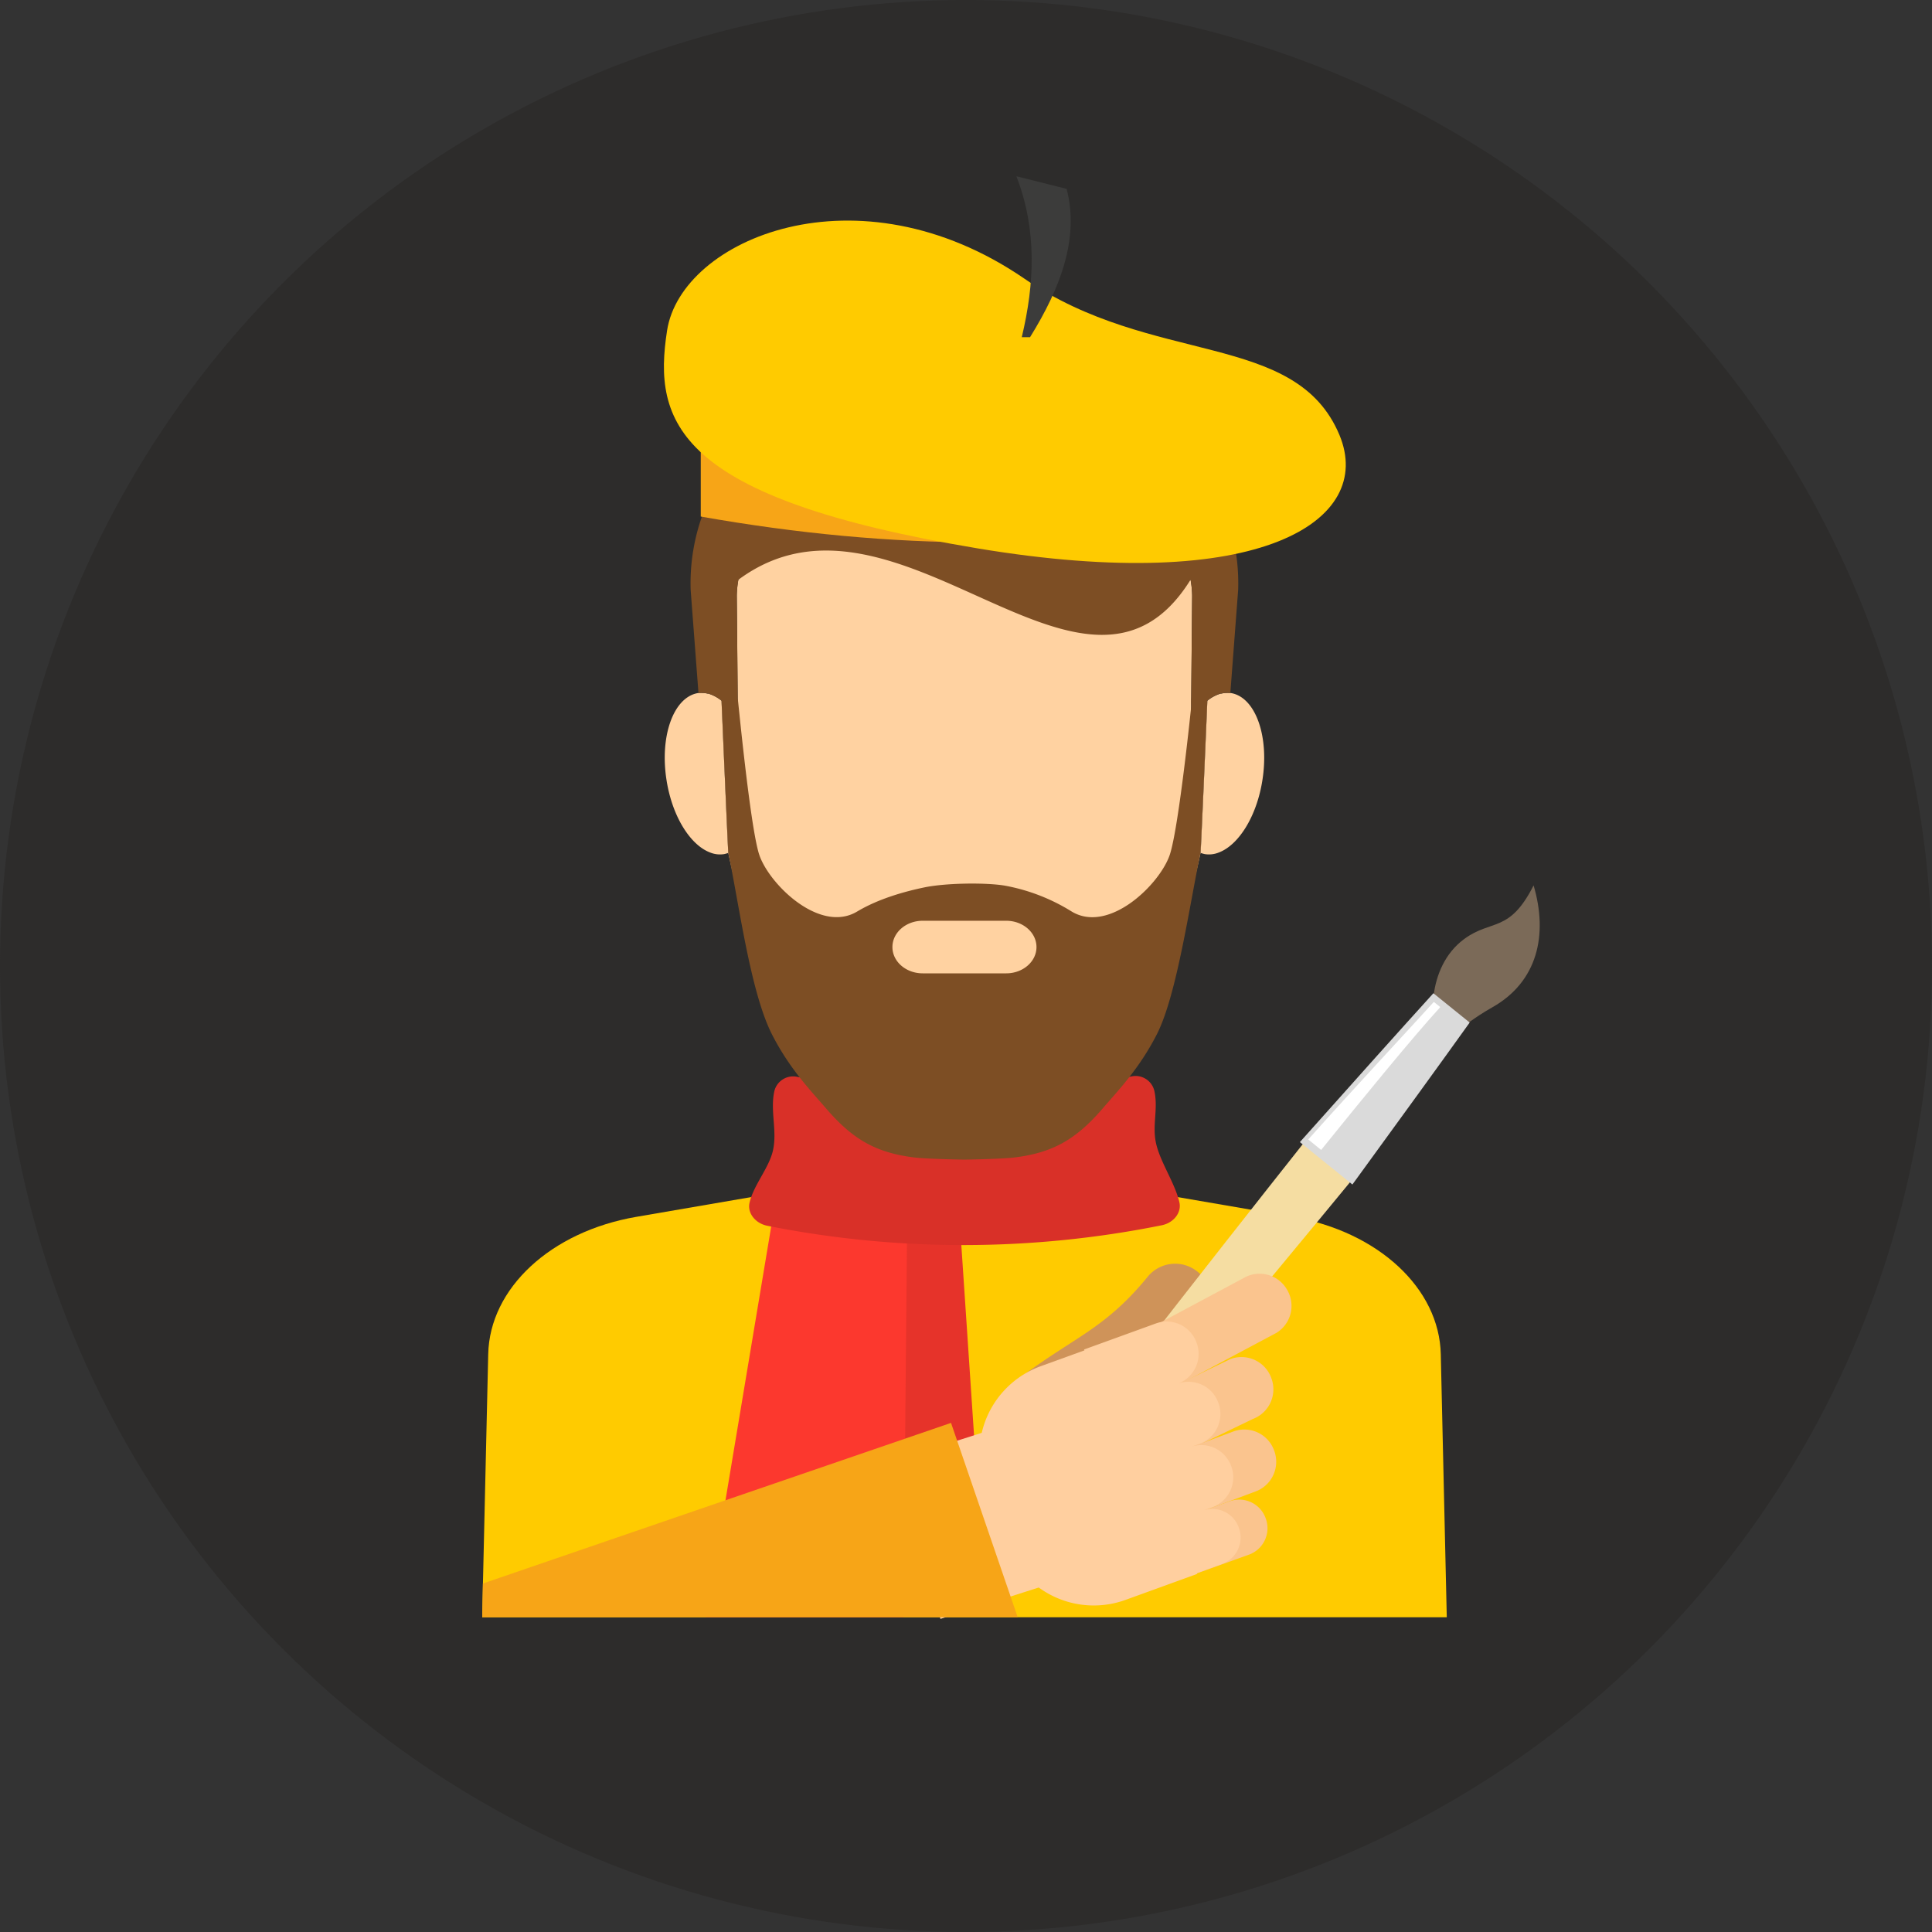 <?xml version="1.0" encoding="UTF-8"?> <svg xmlns="http://www.w3.org/2000/svg" viewBox="0 0 600 600"><rect x="0" y="0" width="600" height="600" fill="#333333" stroke="none"/><title>cursos</title><g id="Capa_2" data-name="Capa 2"><g id="Capa_1-2" data-name="Capa 1"><circle cx="300" cy="300" r="300" style="fill:#2d2c2b"></circle><path d="M449.31,502.26H149.76l.22-10.49,1.64-71.19c.43-20.49,19.39-38.08,45.95-42.67L299.5,360.38l102,17.54c26.5,4.59,45.51,22.18,45.95,42.67Z" style="fill:#ffcb00"></path><path d="M311.54,445.62l-.15-.16c-3.93-4.51-2.82-11.22,2.12-15.06,18.8-14.94,28.85-16.61,43-34a11,11,0,0,1,15-1.77l.17.13a10.28,10.28,0,0,1,1.67,15c-14.81,18.34-25.57,20.91-45.13,36.7C323.14,450.53,315.46,450.14,311.54,445.62Z" style="fill:#cf9359"></path><path d="M454.73,291.61c-12.09,8.88-10.65,27.49-7.58,29.51,3.92,2.58,4.21-1.41,16.42-8.36,13.87-7.89,17.26-22.38,12.7-37.79C468.76,289.83,463.22,285.37,454.73,291.61Z" style="fill:#7b6a58"></path><path d="M315.16,491.45q54-63.4,106.86-127.65l-14.73-11.89Q352.42,421.13,298.9,491.45Z" style="fill:#f5dda2"></path><path d="M420,367.86c15.67-21.53,27.39-37.68,36.42-50.3l-11.27-9.1c-10.43,11.49-23.73,26.36-41.46,46.23Z" style="fill:#dadada"></path><path d="M445.29,311.15c-8.66,9.55-24.27,26.22-39,42.72l4,3.26c12.9-16,28.3-34.82,37-44.37Z" style="fill:#fff"></path><polygon points="257.44 493.14 305.67 493.14 298.02 378.76 265.09 378.76 257.44 493.14" style="fill:#e6332a"></polygon><polygon points="219.24 502.25 280.57 502.25 281.74 378.76 239.86 378.76 219.24 502.25" style="fill:#fc382e"></polygon><path d="M360.78,380.52a311.89,311.89,0,0,1-122.49.15c-3.77-.75-6.23-4-5.52-7.11,1.22-5.48,6.08-10.84,7.29-16.32,1.35-6.09-.93-12.29.42-18.38a6,6,0,0,1,7-4.46,264.74,264.74,0,0,0,104-.13,6,6,0,0,1,7,4.45c1.28,5.69-.73,10.7.55,16.39,1.32,5.87,5.92,12.41,7.24,18.28C367,376.53,364.54,379.76,360.78,380.52Z" style="fill:#d93028"></path><path d="M298.31,340.74h0Z" style="fill:#ffd2a1"></path><path d="M300.73,340.74h0Z" style="fill:#ffd2a1"></path><path d="M218.18,215.21h.3a7.62,7.62,0,0,1,1.25.2l.23,0a12.14,12.14,0,0,1,4.12,2.21c.15,3.52,1.93,45.06,2.1,47.26a10.42,10.42,0,0,1-1.3.37,8.13,8.13,0,0,1-4.35-.5c-6.1-2.3-11.7-11.07-13.5-22.27-2.24-13.81,2.12-26,9.77-27.25h.14v0A7.22,7.22,0,0,1,218.18,215.21Z" style="fill:#ffd2a1"></path><path d="M380.86,215.21h-.3a7.62,7.62,0,0,0-1.25.2l-.23,0a12.15,12.15,0,0,0-4.12,2.21c-.15,3.52-1.92,45.06-2.1,47.26a10.48,10.48,0,0,0,1.31.37,8.13,8.13,0,0,0,4.35-.5c6.1-2.3,11.7-11.07,13.5-22.27,2.24-13.81-2.12-26-9.77-27.25h-.14v0A7.22,7.22,0,0,0,380.86,215.21Z" style="fill:#ffd2a1"></path><path d="M228.67,222.23a20.31,20.31,0,0,0-1.54-1.94c.5.47,1,1,1.54,1.49Z" style="fill:#7d4e24;opacity:0.5"></path><path d="M370.37,222.23a20.31,20.31,0,0,1,1.54-1.94c-.5.47-1,1-1.54,1.49Z" style="fill:#7d4e24;opacity:0.5"></path><path d="M371.91,220.29a20.31,20.31,0,0,0-1.54,1.94v-.45l-.48.46h0l.34-37.19a29.45,29.45,0,0,0-.5-5c-26.48,12.73-48.09,2.72-68.64-6.74,0,0-48-24.43-71.78,6.74a29.45,29.45,0,0,0-.5,5l.34,37.19h0l-.48-.46v.45a20.31,20.31,0,0,0-1.54-1.94,38.27,38.27,0,0,0-3.05-2.65c.15,3.52,1.93,45.06,2.1,47.26,3.36,15.92,7.84,28.49,13.56,36.89,6.78,10,12,17.42,16.86,23.08h0c8.26,9.57,15.44,13.71,27.34,15.17a112.73,112.73,0,0,0,13.64.68h3.85a112.73,112.73,0,0,0,13.64-.68c11.9-1.47,19.08-5.6,27.34-15.17h0c4.85-5.66,10.08-13.12,16.86-23.08,5.72-8.4,10.2-21,13.56-36.89.18-2.21,2-43.74,2.11-47.26A37.55,37.55,0,0,0,371.91,220.29Z" style="fill:#ffd2a1"></path><path d="M367.37,138.09c-16.59-17.6-33.18-23.3-66.36-23.3l-1.5,0-1.49,0c-33.18,0-49.77,5.7-66.36,23.3a62.46,62.46,0,0,0-17.17,45.1l2.43,32.07v0a7.2,7.2,0,0,1,1.25-.07h.3a7.62,7.62,0,0,1,1.25.2l.23,0a12.14,12.14,0,0,1,4.12,2.21c.15,3.52,1.93,45.06,2.1,47.26,3.36,15.92,6.87,43.19,13.56,56.35,5.46,10.73,12,17.42,16.86,23.08h0c8.26,9.57,15.44,13.7,27.34,15.17,4,.49,15.16.67,15.57.67s11.61-.18,15.57-.67c11.9-1.47,19.08-5.6,27.34-15.17h0c4.85-5.66,11.38-12.35,16.86-23.08,6.22-12.17,10.2-40.43,13.56-56.35.18-2.21,2-43.74,2.11-47.26a12.1,12.1,0,0,1,4.12-2.21l.23,0a7.62,7.62,0,0,1,1.25-.2h.3a7.22,7.22,0,0,1,1.25.07v0l2.43-32.07A62.5,62.5,0,0,0,367.37,138.09ZM312.49,302.28H286.55c-5.19,0-9.4-3.65-9.4-8.16s4.21-8.17,9.4-8.17h25.94c5.19,0,9.4,3.66,9.4,8.17S317.68,302.28,312.49,302.28Zm20.31-19.21a59.42,59.42,0,0,0-20.59-8c-5.58-1-18.25-.92-25.2.53-6.49,1.35-14.37,3.64-20.76,7.45-11.7,7.09-27.68-8.71-30.54-17.85-2.81-9-6.52-48.25-6.6-48.32l-.29-31.84a29.45,29.45,0,0,1,.5-5c49.3-36.53,107.67,52.71,140.42,0a29.45,29.45,0,0,1,.5,5l-.29,31.47a19.64,19.64,0,0,0,0,2.81s-3.77,36.93-6.58,45.89C360.48,274.36,344.49,290.16,332.8,283.07Z" style="fill:#7d4e24"></path><path d="M385.1,160.42c-51.61,10.79-107.5,10.62-167.47,0V125.15H385.1Z" style="fill:#f7a517"></path><path d="M416,135.14c11,26.54-24.46,49.83-112.42,35.16-93.89-15.65-100.83-39.27-96.41-67.67s59.16-51.64,111-16.07C357.89,113.85,402.45,102.61,416,135.14Z" style="fill:#ffcb00"></path><path d="M317.32,104.72h2.57c9.67-15.57,15.29-31,11.36-46.07l-15.6-3.91C322.11,71.44,321.29,88.09,317.32,104.72Z" style="fill:#3c3c3b"></path><rect x="283" y="444.81" width="52.99" height="51.14" transform="translate(-128.45 116.48) rotate(-17.72)" style="fill:#ffcf9f"></rect><path d="M353.78,466.07l-.07-.19a9.83,9.83,0,0,1,5.89-12.59l23.49-8.75a9.83,9.83,0,0,1,12.59,5.89l.07.19a9.83,9.83,0,0,1-5.89,12.59L366.37,472A9.83,9.83,0,0,1,353.78,466.07Z" style="fill:#fac48e"></path><path d="M356.5,484.85l-.06-.16a8.73,8.73,0,0,1,5.23-11.18l20.2-7.27a8.72,8.72,0,0,1,11.18,5.23l.06.16a8.73,8.73,0,0,1-5.23,11.18l-20.2,7.27A8.73,8.73,0,0,1,356.5,484.85Z" style="fill:#fac48e"></path><path d="M352.11,427.11l-.1-.17a9.83,9.83,0,0,1,3.29-13.5L386.06,397a9.82,9.82,0,0,1,13.5,3.28l.1.17a9.83,9.83,0,0,1-3.28,13.5l-30.77,16.39A9.83,9.83,0,0,1,352.11,427.11Z" style="fill:#fac48e"></path><path d="M349.08,448.16,349,448a9.83,9.83,0,0,1,5.7-12.68l27.37-13.23a9.83,9.83,0,0,1,12.68,5.7l.07.19a9.83,9.83,0,0,1-5.7,12.68l-27.37,13.23A9.83,9.83,0,0,1,349.08,448.16Z" style="fill:#fac48e"></path><path d="M312.47,479.49l-6.6-18.2a28.92,28.92,0,0,1,17.33-37l22.23-8.06,26.32,72.58-22.24,8.06A28.92,28.92,0,0,1,312.47,479.49Z" style="fill:#ffcf9f"></path><path d="M363,491.7l16.53-6a8.73,8.73,0,0,0,5.23-11.18l-.06-.16a8.73,8.73,0,0,0-11.18-5.23l3-1.09a9.83,9.83,0,0,0,5.89-12.59l-.07-.18a9.83,9.83,0,0,0-12.59-5.89l2.78-1a9.83,9.83,0,0,0,5.89-12.59l-.07-.19a9.83,9.83,0,0,0-12.59-5.89,9.83,9.83,0,0,0,5.89-12.59l-.07-.18A9.83,9.83,0,0,0,359,411l-22.33,8.1Z" style="fill:#ffcf9f"></path><polygon points="316.06 502.26 149.76 502.26 149.97 491.77 295.35 441.89 316.06 502.26" style="fill:#f7a517"></polygon></g></g></svg> 